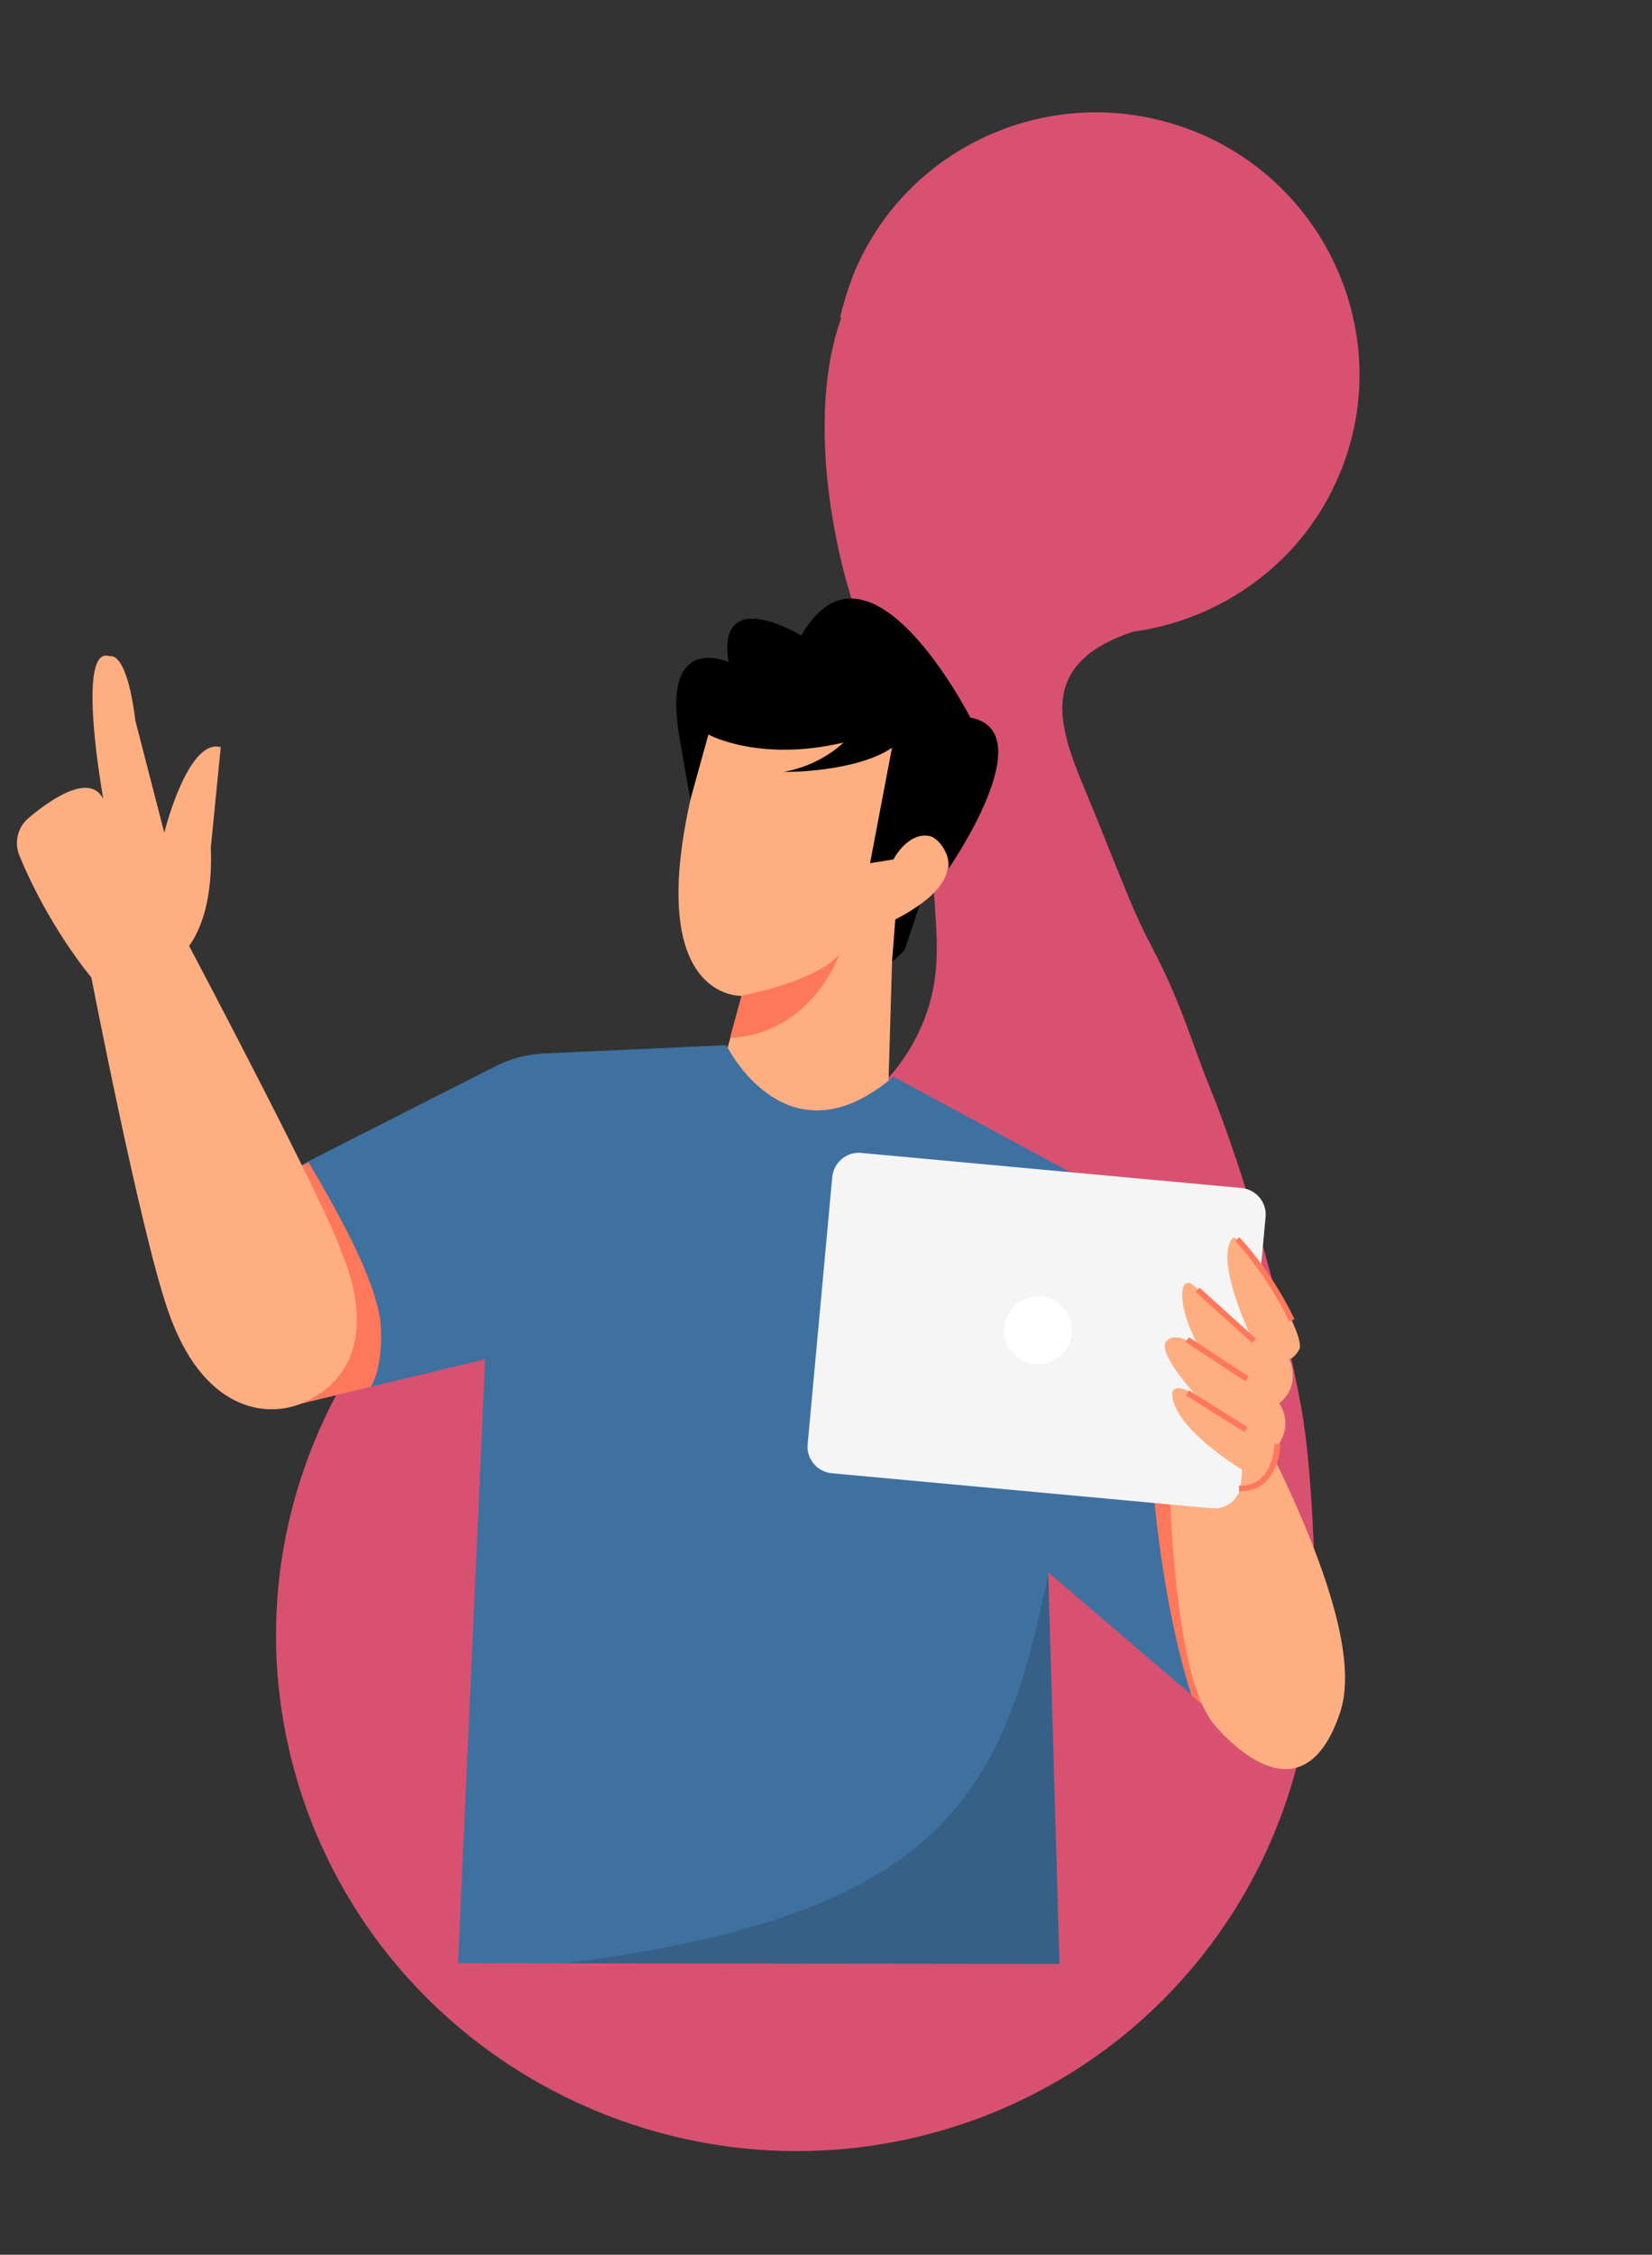 <?xml version="1.0" encoding="UTF-8"?>
<svg xmlns="http://www.w3.org/2000/svg" width="437" height="596" viewBox="0 0 437 596" fill="none">
  <rect x="0" y="0" width="437" height="596" fill="#333333" stroke="none"/>
  <path d="M222.242 83.948C223.161 79.977 224.377 76.074 225.89 72.241C239.004 40.566 273.337 23.876 305.782 31.542C309.341 32.366 312.981 33.518 316.552 34.965C351.936 49.509 368.965 90.021 354.441 125.088C344.785 148.575 323.303 163.747 299.744 166.971C270.809 176.543 282.123 196.517 289.569 214.976C298.41 236.857 300.126 241.593 304.572 250.06C312.813 265.759 315.3 275.942 320.104 287.591C328.865 309.144 339.227 344.703 344.185 371.884C347.318 388.724 347.9 418.611 348.021 424.837C348.179 432.931 347.809 438.579 347.038 442.584C343.288 494.556 309.366 541.868 257.061 560.596C185.876 585.955 107.058 549.114 81.213 478.515C68.811 444.342 70.491 407.387 86.089 374.428C101.688 341.469 129.18 316.533 163.416 304.314C178.225 299.064 193.197 296.487 208.069 296.366C214.296 295.793 220.226 295.151 226.939 291.127C232.558 287.779 236.511 284.2 240.837 276.989C249.34 262.532 247.957 250.28 247.307 239.593C246.517 227.478 244.585 213.55 236.634 191.875C236.634 191.875 232.071 181.211 225.041 157.58C218.458 136.067 214.694 105.754 222.539 84.016L222.242 83.948Z" fill="#D95170"></path>
  <path d="M244.43 235.693L239.291 251.109C239.291 251.109 236.158 254.85 233.015 255.408L236.186 238.598L244.43 235.693Z" fill="black"></path>
  <path d="M196.248 263.239L193.211 274.33L187.711 293.835L234.648 299.099L235.982 253.985L236.835 243.053C239.377 241.77 241.474 240.41 243.252 239.183C249.308 234.9 250.996 230.934 250.774 227.876L250.766 227.767C250.527 222.953 245.92 219.994 245.92 219.994L245.479 191.259L188.366 191.016C188.01 192.139 187.652 193.263 187.286 194.278L187.193 194.505C185.413 200.234 183.929 205.502 182.851 210.302L182.859 210.411C170.441 264.675 196.248 263.239 196.248 263.239Z" fill="#FFAE82"></path>
  <path d="M235.955 197.66L230.156 228.166L236.342 227.168C236.342 227.168 240.094 219.868 245.885 220.985C248.335 221.466 251.524 226.065 250.905 229.624C250.905 229.624 276.155 193.313 256.676 189.677C256.676 189.677 229.789 136.951 211.951 168.002C211.951 168.002 189.542 154.258 192.695 175C192.695 175 175.202 166.938 179.58 193.96L182.605 211.418L187.39 194.161C187.39 194.161 200.772 201.534 223.119 196.287C223.119 196.287 217.189 202.318 207.321 204.023C207.329 204.132 226.437 204.171 235.955 197.66Z" fill="black"></path>
  <path d="M193.1 274.338C214.328 273.345 221.849 252.926 222.02 252.254C217.166 257.987 204.241 261.451 196.137 263.247L193.1 274.338Z" fill="#FF785B"></path>
  <path d="M70.393 312.899L74.701 372.207L98.117 366.553L128.334 359.307L121.154 518.927L149.156 518.978L280.265 519.116L277.285 416.122L277.245 415.577L310.963 444.42L315.289 448.059L333.433 463.539L329.306 399.168L307.776 338.586L301.012 319.533L236.328 284.595C207.996 308.723 192.134 276.276 192.134 276.276L143.981 278.457C139.495 278.673 135.182 279.755 131.159 281.804L83.929 305.767L81.706 306.917L70.393 312.899Z" fill="#3F71A0"></path>
  <path d="M315.206 448.172L333.348 463.652L329.221 399.281L307.692 338.699C299.607 369.481 306.732 422.215 315.206 448.172Z" fill="#FF785B"></path>
  <path d="M320.772 455.344C320.772 455.344 343.645 484.535 354.413 452.9C357.678 443.439 356.182 425.871 338.927 389.354C337.503 386.383 336.08 383.412 334.421 380.238L329.655 367.519L309.084 371.538C309.084 371.538 308.877 386.815 309.952 404.635C311.255 424.083 314.098 446.605 320.772 455.344Z" fill="#FFAE82"></path>
  <path d="M328.406 314.029L227.816 304.756C223.945 304.378 220.532 307.262 220.154 311.132L213.646 381.766C213.269 385.637 216.153 389.05 220.022 389.428L320.612 398.7C324.483 399.078 327.897 396.195 328.274 392.324L334.782 321.691C335.16 317.82 332.277 314.407 328.406 314.029Z" fill="#F5F5F5"></path>
  <path d="M70.415 312.895L74.724 372.203L98.139 366.549C101.923 359.686 100.583 348.804 100.583 348.804C98.767 337.407 90.291 321.992 81.644 307.249L70.415 312.895Z" fill="#FF785B"></path>
  <path d="M328.044 393.66L328.663 388.564C328.663 388.564 309.26 376.908 310.138 367.841C310.138 367.841 311.453 364.78 317.31 369.845C317.31 369.845 306.976 359.067 308.219 355.024C308.219 355.024 309.892 350.839 317.318 356.339C317.318 356.339 311.548 346.437 312.968 340.295C313.217 339.179 314.504 338.756 315.323 339.465C317.417 341.07 321.845 344.591 330.538 352.414C330.538 352.414 321.081 332.569 326.177 327.148C326.177 327.148 328.103 326.459 334.912 337.055C334.912 337.055 344.793 352.148 343.791 356.502C343.791 356.502 342.445 359.125 341.024 359.228C341.024 359.228 344.481 366.005 338.363 370.951C338.363 370.951 342.222 375.721 338.173 381.944C338.173 381.944 337.001 393.009 328.044 393.66Z" fill="#FFAE82"></path>
  <path d="M50.024 250.035C50.024 250.035 87.443 320.772 90.272 330.997C90.272 330.997 104.461 360.052 80.1 370.824C70.844 374.9 53.497 373.415 44.25 345.87C36.991 324.547 24.17 258.391 24.17 258.391C24.17 258.391 12.879 245.048 5.141 226.175C3.677 222.658 4.694 218.522 7.703 216.107C13.704 211.06 23.753 204.291 27.327 211.168C27.327 211.168 19.842 170.099 29.092 173.489C29.092 173.489 33.459 171.635 35.822 190.568L43.457 220.098C43.457 220.098 49.654 195.053 58.395 197.493L55.797 223.703C55.563 223.501 57.307 239.954 50.024 250.035Z" fill="#FFAE82"></path>
  <path d="M265.633 352.296C265.99 357.212 270.324 360.959 275.239 360.602C280.155 360.245 283.902 355.911 283.545 350.995C283.188 346.08 278.854 342.333 273.938 342.69C269.023 343.047 265.276 347.381 265.633 352.296Z" fill="white"></path>
  <g opacity="0.15">
    <path d="M149.164 518.976L280.273 519.115L277.293 416.121C265.401 473.091 251.225 506.182 149.164 518.976Z" fill="black"></path>
  </g>
  <path d="M314.499 367.527L329.994 377.24L329.18 378.538L313.684 368.826L314.499 367.527Z" fill="#FF785B"></path>
  <path d="M314.475 353.458L330.304 363.869L329.462 365.151L313.633 354.74L314.475 353.458Z" fill="#FF785B"></path>
  <path d="M317.296 340.36L332.25 353.866L331.222 355.004L316.269 341.498L317.296 340.36Z" fill="#FF785B"></path>
  <path d="M341.063 349.342L342.443 348.692C335.857 335.116 327.921 327.128 327.804 327.027L326.783 328.09C326.791 328.199 334.603 335.976 341.063 349.342Z" fill="#FF785B"></path>
  <path d="M328.95 394.141C331.243 393.974 333.272 393.168 334.807 391.63C338.61 388.059 338.711 381.903 338.695 381.685L337.159 381.687C337.167 381.796 337.025 387.406 333.744 390.609C332.201 392.039 330.174 392.845 327.747 392.692L327.749 394.228C328.077 394.205 328.513 394.173 328.95 394.141Z" fill="#FF785B"></path>
</svg>
